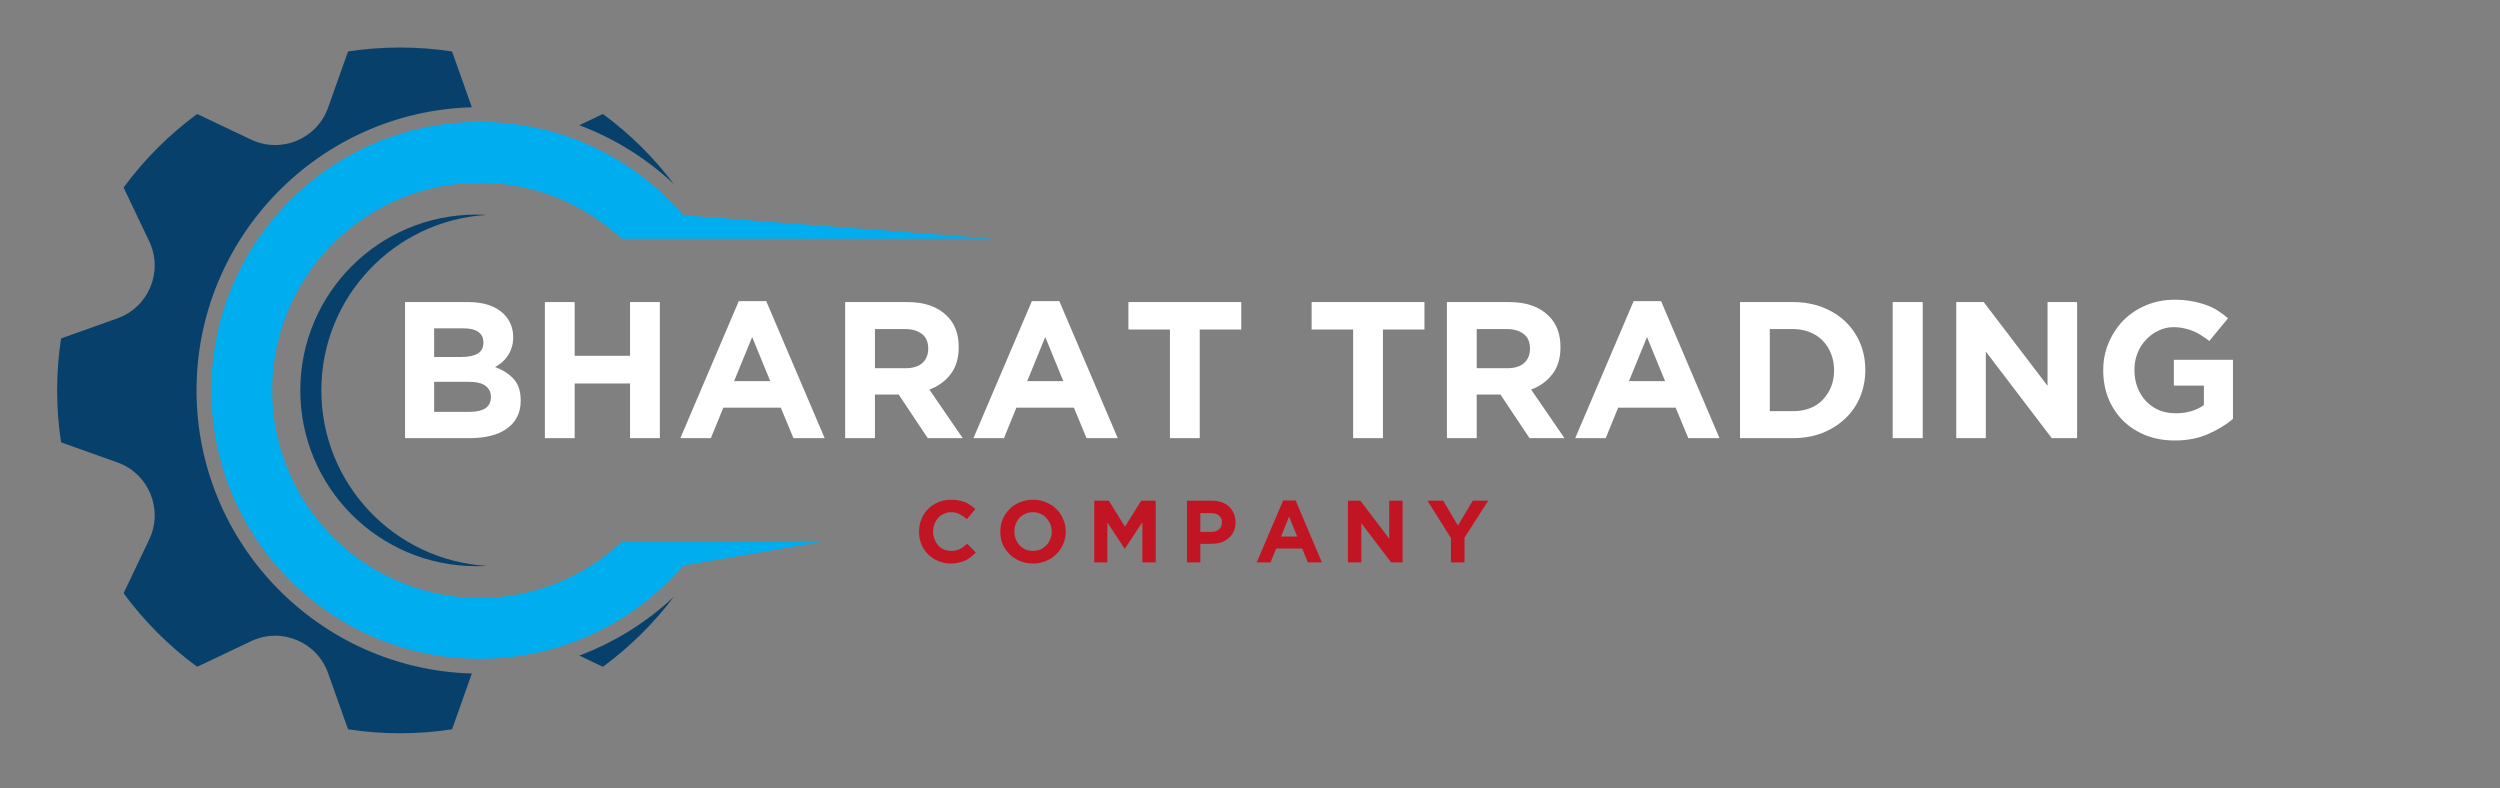 <svg xmlns="http://www.w3.org/2000/svg" xmlns:xlink="http://www.w3.org/1999/xlink" width="222" zoomAndPan="magnify" viewBox="0 0 166.5 52.5" height="70" preserveAspectRatio="xMidYMid meet" version="1.0"><rect x="0" y="0" width="166.5" height="52.5" fill="#808080" stroke="none"/><defs><g/><clipPath id="6c2670f8a5"><path d="M 14 8 L 66.117 8 L 66.117 44 L 14 44 Z M 14 8 " clip-rule="nonzero"/></clipPath><clipPath id="d872dc8013"><path d="M 3.805 3.164 L 32 3.164 L 32 48.84 L 3.805 48.84 Z M 3.805 3.164 " clip-rule="nonzero"/></clipPath></defs><g fill="#ffffff" fill-opacity="1"><g transform="translate(25.882, 29.18)"><g><path d="M 1.094 -9.062 L 5.297 -9.062 C 6.336 -9.062 7.129 -8.797 7.672 -8.266 C 8.086 -7.848 8.297 -7.332 8.297 -6.719 L 8.297 -6.703 C 8.297 -6.441 8.258 -6.211 8.188 -6.016 C 8.125 -5.816 8.035 -5.633 7.922 -5.469 C 7.816 -5.312 7.691 -5.172 7.547 -5.047 C 7.41 -4.93 7.258 -4.828 7.094 -4.734 C 7.625 -4.535 8.039 -4.266 8.344 -3.922 C 8.645 -3.586 8.797 -3.117 8.797 -2.516 L 8.797 -2.484 C 8.797 -2.066 8.711 -1.703 8.547 -1.391 C 8.391 -1.086 8.16 -0.832 7.859 -0.625 C 7.566 -0.414 7.211 -0.258 6.797 -0.156 C 6.379 -0.051 5.914 0 5.406 0 L 1.094 0 Z M 6.312 -6.391 C 6.312 -6.691 6.195 -6.922 5.969 -7.078 C 5.75 -7.234 5.426 -7.312 5 -7.312 L 3.031 -7.312 L 3.031 -5.406 L 4.875 -5.406 C 5.312 -5.406 5.66 -5.477 5.922 -5.625 C 6.18 -5.781 6.312 -6.023 6.312 -6.359 Z M 6.812 -2.766 C 6.812 -3.066 6.691 -3.305 6.453 -3.484 C 6.223 -3.66 5.852 -3.75 5.344 -3.75 L 3.031 -3.75 L 3.031 -1.75 L 5.406 -1.75 C 5.844 -1.75 6.188 -1.828 6.438 -1.984 C 6.688 -2.148 6.812 -2.398 6.812 -2.734 Z M 6.812 -2.766 "/></g></g></g><g fill="#ffffff" fill-opacity="1"><g transform="translate(35.195, 29.18)"><g><path d="M 1.094 -9.062 L 3.078 -9.062 L 3.078 -5.484 L 6.766 -5.484 L 6.766 -9.062 L 8.75 -9.062 L 8.75 0 L 6.766 0 L 6.766 -3.641 L 3.078 -3.641 L 3.078 0 L 1.094 0 Z M 1.094 -9.062 "/></g></g></g><g fill="#ffffff" fill-opacity="1"><g transform="translate(45, 29.18)"><g><path d="M 4.203 -9.125 L 6.031 -9.125 L 9.922 0 L 7.844 0 L 7 -2.031 L 3.172 -2.031 L 2.344 0 L 0.312 0 Z M 6.297 -3.797 L 5.094 -6.734 L 3.891 -3.797 Z M 6.297 -3.797 "/></g></g></g><g fill="#ffffff" fill-opacity="1"><g transform="translate(55.194, 29.18)"><g><path d="M 1.094 -9.062 L 5.234 -9.062 C 6.379 -9.062 7.258 -8.754 7.875 -8.141 C 8.395 -7.629 8.656 -6.941 8.656 -6.078 L 8.656 -6.047 C 8.656 -5.316 8.473 -4.719 8.109 -4.25 C 7.754 -3.789 7.285 -3.453 6.703 -3.234 L 8.922 0 L 6.594 0 L 4.656 -2.906 L 3.078 -2.906 L 3.078 0 L 1.094 0 Z M 5.109 -4.656 C 5.598 -4.656 5.973 -4.77 6.234 -5 C 6.492 -5.238 6.625 -5.555 6.625 -5.953 L 6.625 -5.969 C 6.625 -6.406 6.484 -6.727 6.203 -6.938 C 5.93 -7.156 5.551 -7.266 5.062 -7.266 L 3.078 -7.266 L 3.078 -4.656 Z M 5.109 -4.656 "/></g></g></g><g fill="#ffffff" fill-opacity="1"><g transform="translate(64.52, 29.18)"><g><path d="M 4.203 -9.125 L 6.031 -9.125 L 9.922 0 L 7.844 0 L 7 -2.031 L 3.172 -2.031 L 2.344 0 L 0.312 0 Z M 6.297 -3.797 L 5.094 -6.734 L 3.891 -3.797 Z M 6.297 -3.797 "/></g></g></g><g fill="#ffffff" fill-opacity="1"><g transform="translate(74.714, 29.18)"><g><path d="M 3.203 -7.234 L 0.438 -7.234 L 0.438 -9.062 L 7.953 -9.062 L 7.953 -7.234 L 5.188 -7.234 L 5.188 0 L 3.203 0 Z M 3.203 -7.234 "/></g></g></g><g fill="#ffffff" fill-opacity="1"><g transform="translate(83.069, 29.18)"><g/></g></g><g fill="#ffffff" fill-opacity="1"><g transform="translate(86.916, 29.18)"><g><path d="M 3.203 -7.234 L 0.438 -7.234 L 0.438 -9.062 L 7.953 -9.062 L 7.953 -7.234 L 5.188 -7.234 L 5.188 0 L 3.203 0 Z M 3.203 -7.234 "/></g></g></g><g fill="#ffffff" fill-opacity="1"><g transform="translate(95.271, 29.18)"><g><path d="M 1.094 -9.062 L 5.234 -9.062 C 6.379 -9.062 7.258 -8.754 7.875 -8.141 C 8.395 -7.629 8.656 -6.941 8.656 -6.078 L 8.656 -6.047 C 8.656 -5.316 8.473 -4.719 8.109 -4.25 C 7.754 -3.789 7.285 -3.453 6.703 -3.234 L 8.922 0 L 6.594 0 L 4.656 -2.906 L 3.078 -2.906 L 3.078 0 L 1.094 0 Z M 5.109 -4.656 C 5.598 -4.656 5.973 -4.77 6.234 -5 C 6.492 -5.238 6.625 -5.555 6.625 -5.953 L 6.625 -5.969 C 6.625 -6.406 6.484 -6.727 6.203 -6.938 C 5.93 -7.156 5.551 -7.266 5.062 -7.266 L 3.078 -7.266 L 3.078 -4.656 Z M 5.109 -4.656 "/></g></g></g><g fill="#ffffff" fill-opacity="1"><g transform="translate(104.597, 29.18)"><g><path d="M 4.203 -9.125 L 6.031 -9.125 L 9.922 0 L 7.844 0 L 7 -2.031 L 3.172 -2.031 L 2.344 0 L 0.312 0 Z M 6.297 -3.797 L 5.094 -6.734 L 3.891 -3.797 Z M 6.297 -3.797 "/></g></g></g><g fill="#ffffff" fill-opacity="1"><g transform="translate(114.791, 29.18)"><g><path d="M 1.094 -9.062 L 4.625 -9.062 C 5.332 -9.062 5.984 -8.945 6.578 -8.719 C 7.172 -8.488 7.68 -8.172 8.109 -7.766 C 8.535 -7.359 8.863 -6.879 9.094 -6.328 C 9.32 -5.785 9.438 -5.195 9.438 -4.562 L 9.438 -4.531 C 9.438 -3.895 9.32 -3.301 9.094 -2.75 C 8.863 -2.195 8.535 -1.719 8.109 -1.312 C 7.68 -0.906 7.172 -0.582 6.578 -0.344 C 5.984 -0.113 5.332 0 4.625 0 L 1.094 0 Z M 3.078 -7.266 L 3.078 -1.797 L 4.625 -1.797 C 5.031 -1.797 5.398 -1.859 5.734 -1.984 C 6.078 -2.117 6.363 -2.305 6.594 -2.547 C 6.832 -2.797 7.02 -3.082 7.156 -3.406 C 7.289 -3.738 7.359 -4.102 7.359 -4.5 L 7.359 -4.531 C 7.359 -4.926 7.289 -5.289 7.156 -5.625 C 7.02 -5.969 6.832 -6.258 6.594 -6.5 C 6.363 -6.738 6.078 -6.926 5.734 -7.062 C 5.398 -7.195 5.031 -7.266 4.625 -7.266 Z M 3.078 -7.266 "/></g></g></g><g fill="#ffffff" fill-opacity="1"><g transform="translate(124.881, 29.18)"><g><path d="M 1.172 -9.062 L 3.172 -9.062 L 3.172 0 L 1.172 0 Z M 1.172 -9.062 "/></g></g></g><g fill="#ffffff" fill-opacity="1"><g transform="translate(129.194, 29.18)"><g><path d="M 1.094 -9.062 L 2.922 -9.062 L 7.172 -3.484 L 7.172 -9.062 L 9.141 -9.062 L 9.141 0 L 7.453 0 L 3.062 -5.766 L 3.062 0 L 1.094 0 Z M 1.094 -9.062 "/></g></g></g><g fill="#ffffff" fill-opacity="1"><g transform="translate(139.388, 29.18)"><g><path d="M 5.453 0.156 C 4.742 0.156 4.098 0.039 3.516 -0.188 C 2.93 -0.426 2.43 -0.75 2.016 -1.156 C 1.598 -1.57 1.27 -2.066 1.031 -2.641 C 0.801 -3.211 0.688 -3.832 0.688 -4.5 L 0.688 -4.531 C 0.688 -5.176 0.805 -5.781 1.047 -6.344 C 1.285 -6.914 1.613 -7.414 2.031 -7.844 C 2.457 -8.27 2.957 -8.602 3.531 -8.844 C 4.113 -9.094 4.75 -9.219 5.438 -9.219 C 5.844 -9.219 6.211 -9.188 6.547 -9.125 C 6.879 -9.07 7.188 -8.992 7.469 -8.891 C 7.758 -8.797 8.031 -8.672 8.281 -8.516 C 8.531 -8.359 8.77 -8.18 9 -7.984 L 7.75 -6.469 C 7.57 -6.613 7.395 -6.738 7.219 -6.844 C 7.051 -6.957 6.875 -7.051 6.688 -7.125 C 6.5 -7.207 6.297 -7.27 6.078 -7.312 C 5.867 -7.363 5.633 -7.391 5.375 -7.391 C 5.008 -7.391 4.672 -7.312 4.359 -7.156 C 4.047 -7.008 3.77 -6.805 3.531 -6.547 C 3.289 -6.297 3.102 -6 2.969 -5.656 C 2.832 -5.312 2.766 -4.945 2.766 -4.562 L 2.766 -4.531 C 2.766 -4.113 2.832 -3.727 2.969 -3.375 C 3.102 -3.031 3.289 -2.727 3.531 -2.469 C 3.781 -2.207 4.07 -2.004 4.406 -1.859 C 4.738 -1.723 5.109 -1.656 5.516 -1.656 C 6.254 -1.656 6.879 -1.836 7.391 -2.203 L 7.391 -3.5 L 5.391 -3.5 L 5.391 -5.219 L 9.328 -5.219 L 9.328 -1.281 C 8.859 -0.883 8.301 -0.547 7.656 -0.266 C 7.02 0.016 6.285 0.156 5.453 0.156 Z M 5.453 0.156 "/></g></g></g><g fill="#c21523" fill-opacity="1"><g transform="translate(60.895, 37.454)"><g><path d="M 2.422 0.078 C 2.117 0.078 1.836 0.02 1.578 -0.094 C 1.316 -0.207 1.094 -0.359 0.906 -0.547 C 0.719 -0.734 0.57 -0.953 0.469 -1.203 C 0.363 -1.461 0.312 -1.742 0.312 -2.047 C 0.312 -2.336 0.363 -2.613 0.469 -2.875 C 0.57 -3.133 0.719 -3.359 0.906 -3.547 C 1.094 -3.742 1.316 -3.895 1.578 -4 C 1.836 -4.113 2.129 -4.172 2.453 -4.172 C 2.641 -4.172 2.812 -4.156 2.969 -4.125 C 3.133 -4.094 3.281 -4.051 3.406 -4 C 3.531 -3.945 3.645 -3.879 3.75 -3.797 C 3.863 -3.723 3.969 -3.641 4.062 -3.547 L 3.5 -2.875 C 3.332 -3.02 3.164 -3.133 3 -3.219 C 2.832 -3.301 2.645 -3.344 2.438 -3.344 C 2.27 -3.344 2.113 -3.305 1.969 -3.234 C 1.82 -3.172 1.695 -3.082 1.594 -2.969 C 1.488 -2.852 1.406 -2.719 1.344 -2.562 C 1.281 -2.406 1.25 -2.238 1.25 -2.062 L 1.25 -2.047 C 1.25 -1.867 1.281 -1.703 1.344 -1.547 C 1.406 -1.391 1.484 -1.254 1.578 -1.141 C 1.68 -1.023 1.805 -0.93 1.953 -0.859 C 2.109 -0.797 2.27 -0.766 2.438 -0.766 C 2.676 -0.766 2.875 -0.805 3.031 -0.891 C 3.195 -0.973 3.359 -1.094 3.516 -1.25 L 4.094 -0.656 C 3.988 -0.551 3.879 -0.453 3.766 -0.359 C 3.648 -0.266 3.523 -0.188 3.391 -0.125 C 3.254 -0.062 3.109 -0.016 2.953 0.016 C 2.797 0.055 2.617 0.078 2.422 0.078 Z M 2.422 0.078 "/></g></g></g><g fill="#c21523" fill-opacity="1"><g transform="translate(66.308, 37.454)"><g><path d="M 2.484 0.078 C 2.172 0.078 1.879 0.02 1.609 -0.094 C 1.348 -0.207 1.117 -0.359 0.922 -0.547 C 0.734 -0.734 0.582 -0.953 0.469 -1.203 C 0.363 -1.461 0.312 -1.742 0.312 -2.047 C 0.312 -2.336 0.363 -2.613 0.469 -2.875 C 0.582 -3.133 0.734 -3.359 0.922 -3.547 C 1.117 -3.742 1.348 -3.895 1.609 -4 C 1.879 -4.113 2.176 -4.172 2.5 -4.172 C 2.812 -4.172 3.098 -4.113 3.359 -4 C 3.629 -3.895 3.859 -3.742 4.047 -3.547 C 4.242 -3.359 4.395 -3.133 4.5 -2.875 C 4.613 -2.625 4.672 -2.352 4.672 -2.062 L 4.672 -2.047 C 4.672 -1.754 4.613 -1.477 4.5 -1.219 C 4.395 -0.969 4.242 -0.742 4.047 -0.547 C 3.859 -0.359 3.629 -0.207 3.359 -0.094 C 3.086 0.02 2.797 0.078 2.484 0.078 Z M 2.5 -0.766 C 2.676 -0.766 2.836 -0.797 2.984 -0.859 C 3.141 -0.93 3.27 -1.023 3.375 -1.141 C 3.488 -1.254 3.578 -1.391 3.641 -1.547 C 3.703 -1.703 3.734 -1.867 3.734 -2.047 C 3.734 -2.223 3.703 -2.391 3.641 -2.547 C 3.578 -2.703 3.488 -2.836 3.375 -2.953 C 3.27 -3.078 3.141 -3.172 2.984 -3.234 C 2.828 -3.305 2.66 -3.344 2.484 -3.344 C 2.297 -3.344 2.129 -3.305 1.984 -3.234 C 1.836 -3.172 1.707 -3.082 1.594 -2.969 C 1.488 -2.852 1.406 -2.719 1.344 -2.562 C 1.281 -2.406 1.25 -2.238 1.25 -2.062 L 1.25 -2.047 C 1.25 -1.867 1.281 -1.703 1.344 -1.547 C 1.406 -1.391 1.488 -1.254 1.594 -1.141 C 1.707 -1.023 1.836 -0.93 1.984 -0.859 C 2.141 -0.797 2.312 -0.766 2.5 -0.766 Z M 2.5 -0.766 "/></g></g></g><g fill="#c21523" fill-opacity="1"><g transform="translate(72.377, 37.454)"><g><path d="M 0.5 -4.109 L 1.469 -4.109 L 2.547 -2.375 L 3.625 -4.109 L 4.594 -4.109 L 4.594 0 L 3.703 0 L 3.703 -2.672 L 2.547 -0.922 L 2.516 -0.922 L 1.375 -2.656 L 1.375 0 L 0.5 0 Z M 0.5 -4.109 "/></g></g></g><g fill="#c21523" fill-opacity="1"><g transform="translate(78.551, 37.454)"><g><path d="M 0.5 -4.109 L 2.172 -4.109 C 2.41 -4.109 2.629 -4.07 2.828 -4 C 3.023 -3.926 3.188 -3.828 3.312 -3.703 C 3.445 -3.578 3.551 -3.426 3.625 -3.25 C 3.695 -3.082 3.734 -2.895 3.734 -2.688 L 3.734 -2.672 C 3.734 -2.43 3.691 -2.223 3.609 -2.047 C 3.523 -1.867 3.406 -1.719 3.25 -1.594 C 3.102 -1.469 2.926 -1.375 2.719 -1.312 C 2.52 -1.258 2.305 -1.234 2.078 -1.234 L 1.391 -1.234 L 1.391 0 L 0.5 0 Z M 2.109 -2.031 C 2.336 -2.031 2.516 -2.086 2.641 -2.203 C 2.766 -2.328 2.828 -2.477 2.828 -2.656 L 2.828 -2.672 C 2.828 -2.867 2.758 -3.02 2.625 -3.125 C 2.5 -3.227 2.32 -3.281 2.094 -3.281 L 1.391 -3.281 L 1.391 -2.031 Z M 2.109 -2.031 "/></g></g></g><g fill="#c21523" fill-opacity="1"><g transform="translate(83.554, 37.454)"><g><path d="M 1.906 -4.125 L 2.734 -4.125 L 4.484 0 L 3.547 0 L 3.172 -0.922 L 1.438 -0.922 L 1.062 0 L 0.141 0 Z M 2.844 -1.719 L 2.297 -3.047 L 1.766 -1.719 Z M 2.844 -1.719 "/></g></g></g><g fill="#c21523" fill-opacity="1"><g transform="translate(89.272, 37.454)"><g><path d="M 0.5 -4.109 L 1.328 -4.109 L 3.25 -1.578 L 3.25 -4.109 L 4.141 -4.109 L 4.141 0 L 3.375 0 L 1.391 -2.609 L 1.391 0 L 0.5 0 Z M 0.5 -4.109 "/></g></g></g><g fill="#c21523" fill-opacity="1"><g transform="translate(94.99, 37.454)"><g><path d="M 1.641 -1.625 L 0.078 -4.109 L 1.125 -4.109 L 2.109 -2.453 L 3.094 -4.109 L 4.125 -4.109 L 2.547 -1.641 L 2.547 0 L 1.641 0 Z M 1.641 -1.625 "/></g></g></g><path fill="#07416b" d="M 32.406 37.684 C 32.176 37.699 31.945 37.707 31.711 37.707 C 25.242 37.707 20 32.465 20 26 C 20 19.535 25.242 14.293 31.711 14.293 C 31.945 14.293 32.176 14.301 32.406 14.316 C 26.27 14.68 21.402 19.77 21.402 26 C 21.402 32.23 26.27 37.32 32.406 37.684 " fill-opacity="1" fill-rule="nonzero"/><g clip-path="url(#6c2670f8a5)"><path fill="#00adef" d="M 41.391 15.898 C 38.918 13.59 35.602 12.176 31.957 12.176 C 24.441 12.176 18.332 18.164 18.133 25.629 C 18.133 25.75 18.129 25.875 18.129 26 C 18.129 33.637 24.32 39.824 31.957 39.824 C 35.602 39.824 38.918 38.41 41.391 36.102 L 54.656 36.102 L 45.508 37.664 C 42.23 41.469 37.375 43.879 31.957 43.879 C 22.078 43.879 14.074 35.875 14.074 26 C 14.074 16.125 22.078 8.117 31.957 8.117 C 37.375 8.117 42.23 10.527 45.508 14.336 L 66.16 15.898 L 41.391 15.898 " fill-opacity="1" fill-rule="nonzero"/></g><path fill="#07416b" d="M 44.883 39.738 C 43.543 41.512 41.949 43.086 40.156 44.406 C 40.102 44.383 40.051 44.359 39.996 44.336 L 38.582 43.66 C 40.906 42.789 43.051 41.461 44.883 39.738 " fill-opacity="1" fill-rule="nonzero"/><g clip-path="url(#d872dc8013)"><path fill="#07416b" d="M 13.09 26 C 13.09 36.223 21.27 44.574 31.426 44.855 L 30.164 48.41 C 30.141 48.465 30.117 48.52 30.098 48.574 C 28.969 48.746 27.816 48.836 26.641 48.836 C 25.469 48.836 24.312 48.746 23.188 48.574 C 23.164 48.52 23.141 48.465 23.121 48.41 L 21.848 44.824 C 21.105 42.738 18.723 41.75 16.723 42.703 L 13.285 44.336 C 13.234 44.359 13.18 44.383 13.129 44.406 C 11.258 43.031 9.609 41.383 8.234 39.516 C 8.258 39.461 8.281 39.41 8.305 39.355 L 9.941 35.922 C 10.891 33.922 9.902 31.535 7.816 30.797 L 4.234 29.52 C 4.176 29.5 4.121 29.477 4.066 29.453 C 3.895 28.328 3.805 27.176 3.805 26 C 3.805 24.824 3.895 23.672 4.066 22.547 C 4.121 22.523 4.176 22.5 4.234 22.48 L 7.816 21.203 C 9.902 20.461 10.891 18.078 9.941 16.078 L 8.305 12.645 C 8.281 12.59 8.258 12.539 8.234 12.484 C 9.609 10.617 11.258 8.965 13.129 7.594 C 13.18 7.617 13.234 7.641 13.285 7.664 L 16.723 9.297 C 18.723 10.246 21.105 9.262 21.848 7.176 L 23.121 3.59 C 23.141 3.535 23.164 3.48 23.188 3.426 C 24.312 3.254 25.469 3.164 26.641 3.164 C 27.816 3.164 28.969 3.254 30.098 3.426 C 30.117 3.48 30.141 3.535 30.164 3.59 L 31.426 7.145 C 21.27 7.426 13.09 15.773 13.09 26 " fill-opacity="1" fill-rule="nonzero"/></g><path fill="#07416b" d="M 38.582 8.34 L 39.996 7.664 C 40.051 7.641 40.102 7.617 40.156 7.594 C 41.949 8.91 43.539 10.484 44.879 12.262 C 43.047 10.535 40.902 9.211 38.582 8.34 " fill-opacity="1" fill-rule="nonzero"/></svg>